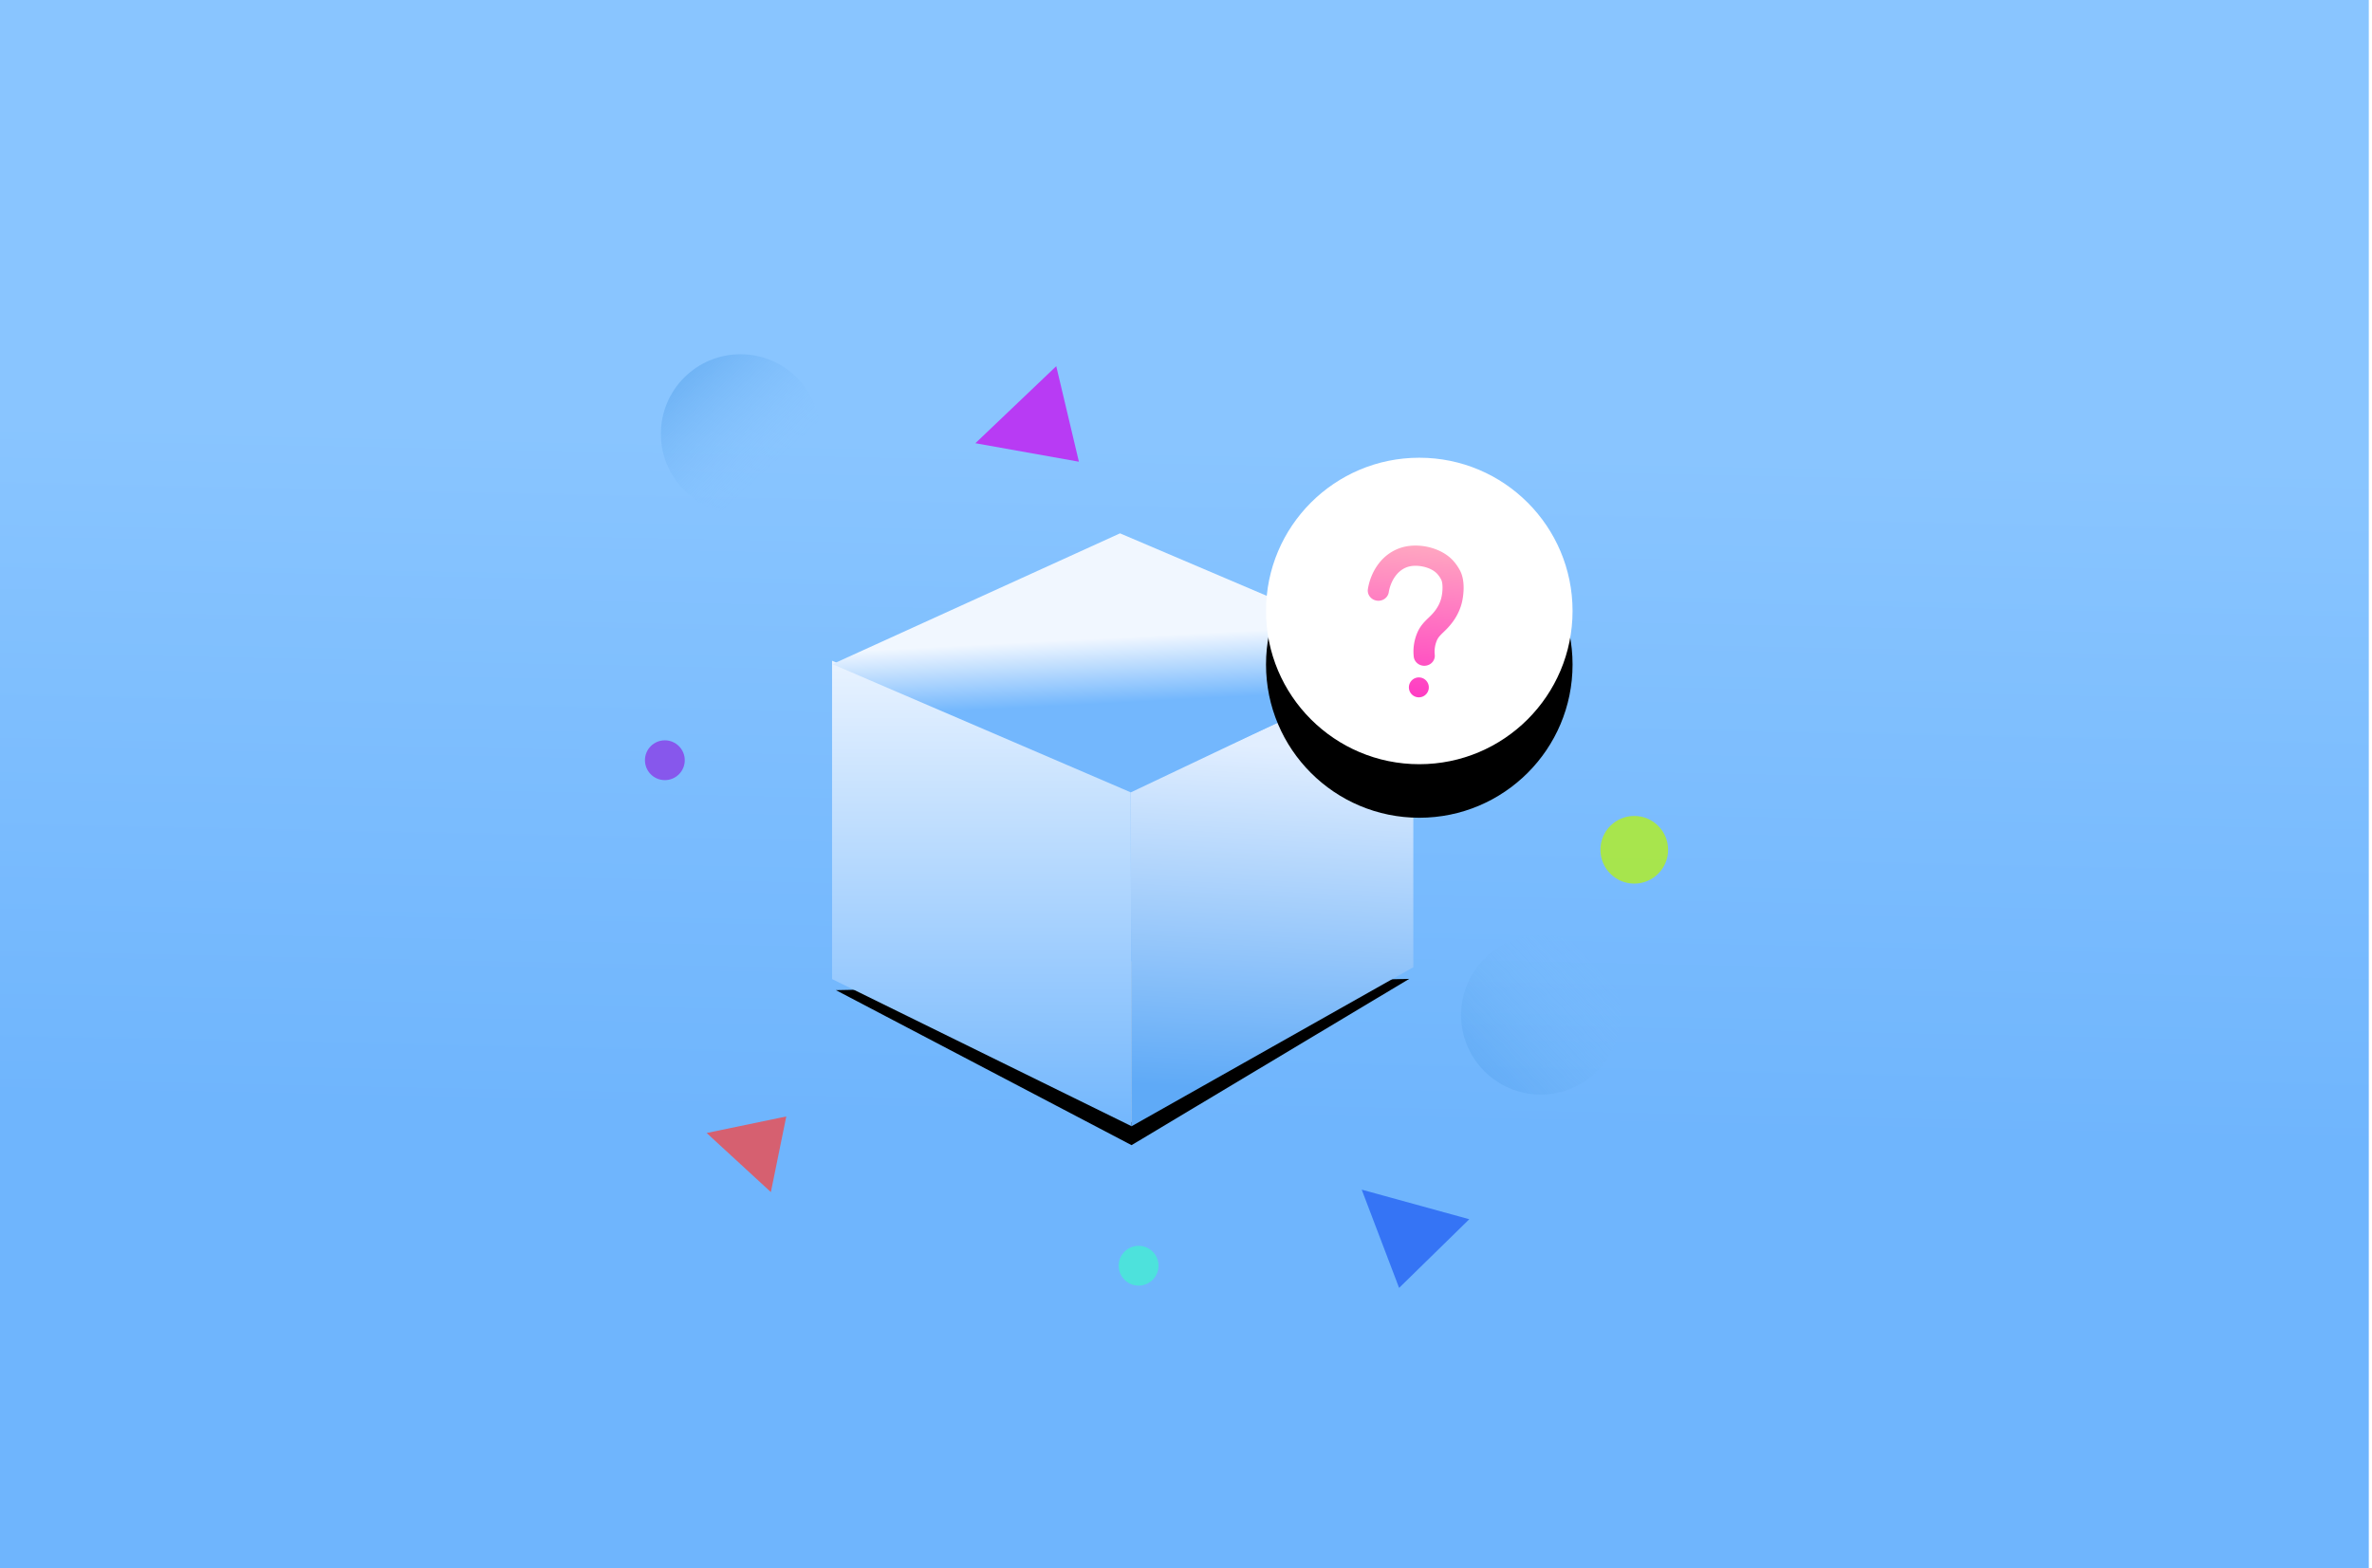 <svg xmlns="http://www.w3.org/2000/svg" xmlns:xlink="http://www.w3.org/1999/xlink" width="620" height="410" xmlns:v="https://vecta.io/nano"><style><![CDATA[.B{mask:url(#O)}]]></style><defs><linearGradient x1="87.241%" y1="100%" x2="23.923%" y2="10.478%" id="A"><stop stop-color="#d7cbff" stop-opacity="0" offset="0%"/><stop stop-color="#5f58ff" offset="100%"/></linearGradient><linearGradient x1="51.403%" y1="28.076%" x2="50%" y2="71.924%" id="B"><stop stop-color="#89c5ff" offset="0%"/><stop stop-color="#6fb5fd" offset="100%"/></linearGradient><path id="C" d="M0 0h619.162v410H0z"/><path id="D" d="M1.007 133.198l149.848-2.945-72.575 43.469z"/><filter x="-31.0%" y="-93.2%" width="162.1%" height="313.9%" id="E"><feOffset dy="6" in="SourceAlpha"/><feGaussianBlur stdDeviation="14.5"/><feColorMatrix values="0 0 0 0 0.068   0 0 0 0 0.384   0 0 0 0 0.706  0 0 0 0.46 0"/></filter><linearGradient x1="39.865%" y1="-7.015%" x2="39.865%" y2="100%" id="F"><stop stop-color="#f1f7ff" offset="0%"/><stop stop-color="#73b7fd" offset="100%"/></linearGradient><linearGradient x1="37.091%" y1="17.825%" x2="34.615%" y2="92.196%" id="G"><stop stop-color="#e1eeff" offset="0%"/><stop stop-color="#5faaf7" offset="100%"/></linearGradient><linearGradient x1="50%" y1="40.053%" x2="52.899%" y2="65.021%" id="H"><stop stop-color="#f1f7ff" offset="0%"/><stop stop-color="#73b7fd" offset="100%"/></linearGradient><linearGradient x1="50%" y1="0%" x2="50%" y2="100%" id="I"><stop stop-color="#fff" offset="0%"/></linearGradient><circle id="J" cx="153.49" cy="40.063" r="40.063"/><filter x="-34.9%" y="-17.5%" width="169.9%" height="169.9%" id="K"><feOffset dy="14" in="SourceAlpha"/><feGaussianBlur stdDeviation="7"/><feColorMatrix values="0 0 0 0 0   0 0 0 0 0   0 0 0 0 0  0 0 0 0.127 0"/></filter><linearGradient x1="50%" y1="0%" x2="50%" y2="100%" id="L"><stop stop-color="#ffa9c1" offset="0%"/><stop stop-color="#ff3bc3" offset="100%"/></linearGradient><linearGradient x1="69.427%" y1="2.58%" x2="-2.58%" y2="69.427%" id="M"><stop stop-color="#86c3fe" stop-opacity="0" offset="0%"/><stop stop-color="#4999e6" offset="100%"/></linearGradient><linearGradient x1="66.847%" y1="72.007%" x2="0%" y2="0%" id="N"><stop stop-color="#86c3fe" stop-opacity="0" offset="0%"/><stop stop-color="#4999e6" offset="100%"/></linearGradient></defs><g fill="none" fill-rule="evenodd"><circle fill="url(#A)" opacity=".392" cx="352.246" cy="337.678" r="8.845"/><mask id="O" fill="#fff"><use xlink:href="#C"/></mask><use fill="url(#B)" xlink:href="#C"/><g class="B"><g transform="translate(217.487 119.67)"><use fill="#000" filter="url(#E)" xlink:href="#D"/><use fill="#d8d8d8" xlink:href="#D"/><path fill="url(#F)" d="M0 53.071l78.046 33.835.257 87.874L0 136.302z"/><path fill="url(#G)" d="M78.046 86.906l73.883-33.835v80.136l-73.646 41.568z"/><path fill="url(#H)" d="M78.088 87.492L.097 53.971l75.169-34.2 76.663 32.649z"/><use fill="#000" filter="url(#K)" xlink:href="#J"/><use fill="url(#I)" xlink:href="#J"/><path d="M154.53 57.234a2.6 2.6 0 1 1 0 5.203 2.6 2.6 0 1 1 0-5.203zm6.311-31.336c.847.748 1.606 1.654 2.258 2.692 1.843 2.938 1.256 7.344 1.12 8.198-.277 1.735-.899 3.424-1.852 5.021a17.54 17.54 0 0 1-1.917 2.608l-.455.51c-.877.975-1.348 1.522-1.632 2.35-.411 1.197-.514 2.524-.29 3.737.265 1.436-.737 2.805-2.237 3.058-.162.028-.324.041-.483.041-1.314 0-2.477-.901-2.714-2.181-.384-2.084-.218-4.263.481-6.302.641-1.866 1.684-3.026 2.693-4.148l.419-.469c.528-.599.98-1.211 1.341-1.819.616-1.032 1.016-2.11 1.19-3.202.289-1.812.115-3.869-.397-4.685-.381-.608-.808-1.122-1.268-1.528-1.785-1.575-5.512-2.091-7.823-1.082-2.862 1.252-4.12 4.491-4.327 6.884-.125 1.453-1.457 2.537-2.976 2.413s-2.648-1.396-2.522-2.848c.346-3.998 2.507-9.053 7.532-11.251 4.345-1.899 10.431-1.02 13.858 2.003z" fill="url(#L)" transform="matrix(.998 .07 -.07 .998 3.346 -10.494)"/></g><circle fill="url(#M)" opacity=".3" cx="402.716" cy="265.355" r="20.812"/><circle fill="url(#N)" opacity=".619" cx="193.553" cy="113.426" r="20.812"/></g><g fill-rule="nonzero" class="B"><circle fill="#b7f312" opacity=".749" cx="427.17" cy="222.17" r="8.845"/><circle fill="#48e9d6" opacity=".866" cx="297.614" cy="330.914" r="5.203"/><circle fill="#8848e9" opacity=".866" cx="173.782" cy="198.756" r="5.203"/><path fill="#b83bf4" opacity=".994" d="M276.087 95.736l5.918 24.975-27.056-4.834z"/><path fill-opacity=".787" fill="#f14a4a" transform="matrix(0 -1 1 0 -106.662 496.891)" d="M200.675 291.371L205 312.183l-19.772-4.028z"/><path fill-opacity=".675" fill="#0f4bf1" opacity=".9" transform="matrix(.515 .857 -.857 .515 452.377 -162.047)" d="M376.983 306.276l5.942 24.975-27.056-4.857z"/></g></g></svg>